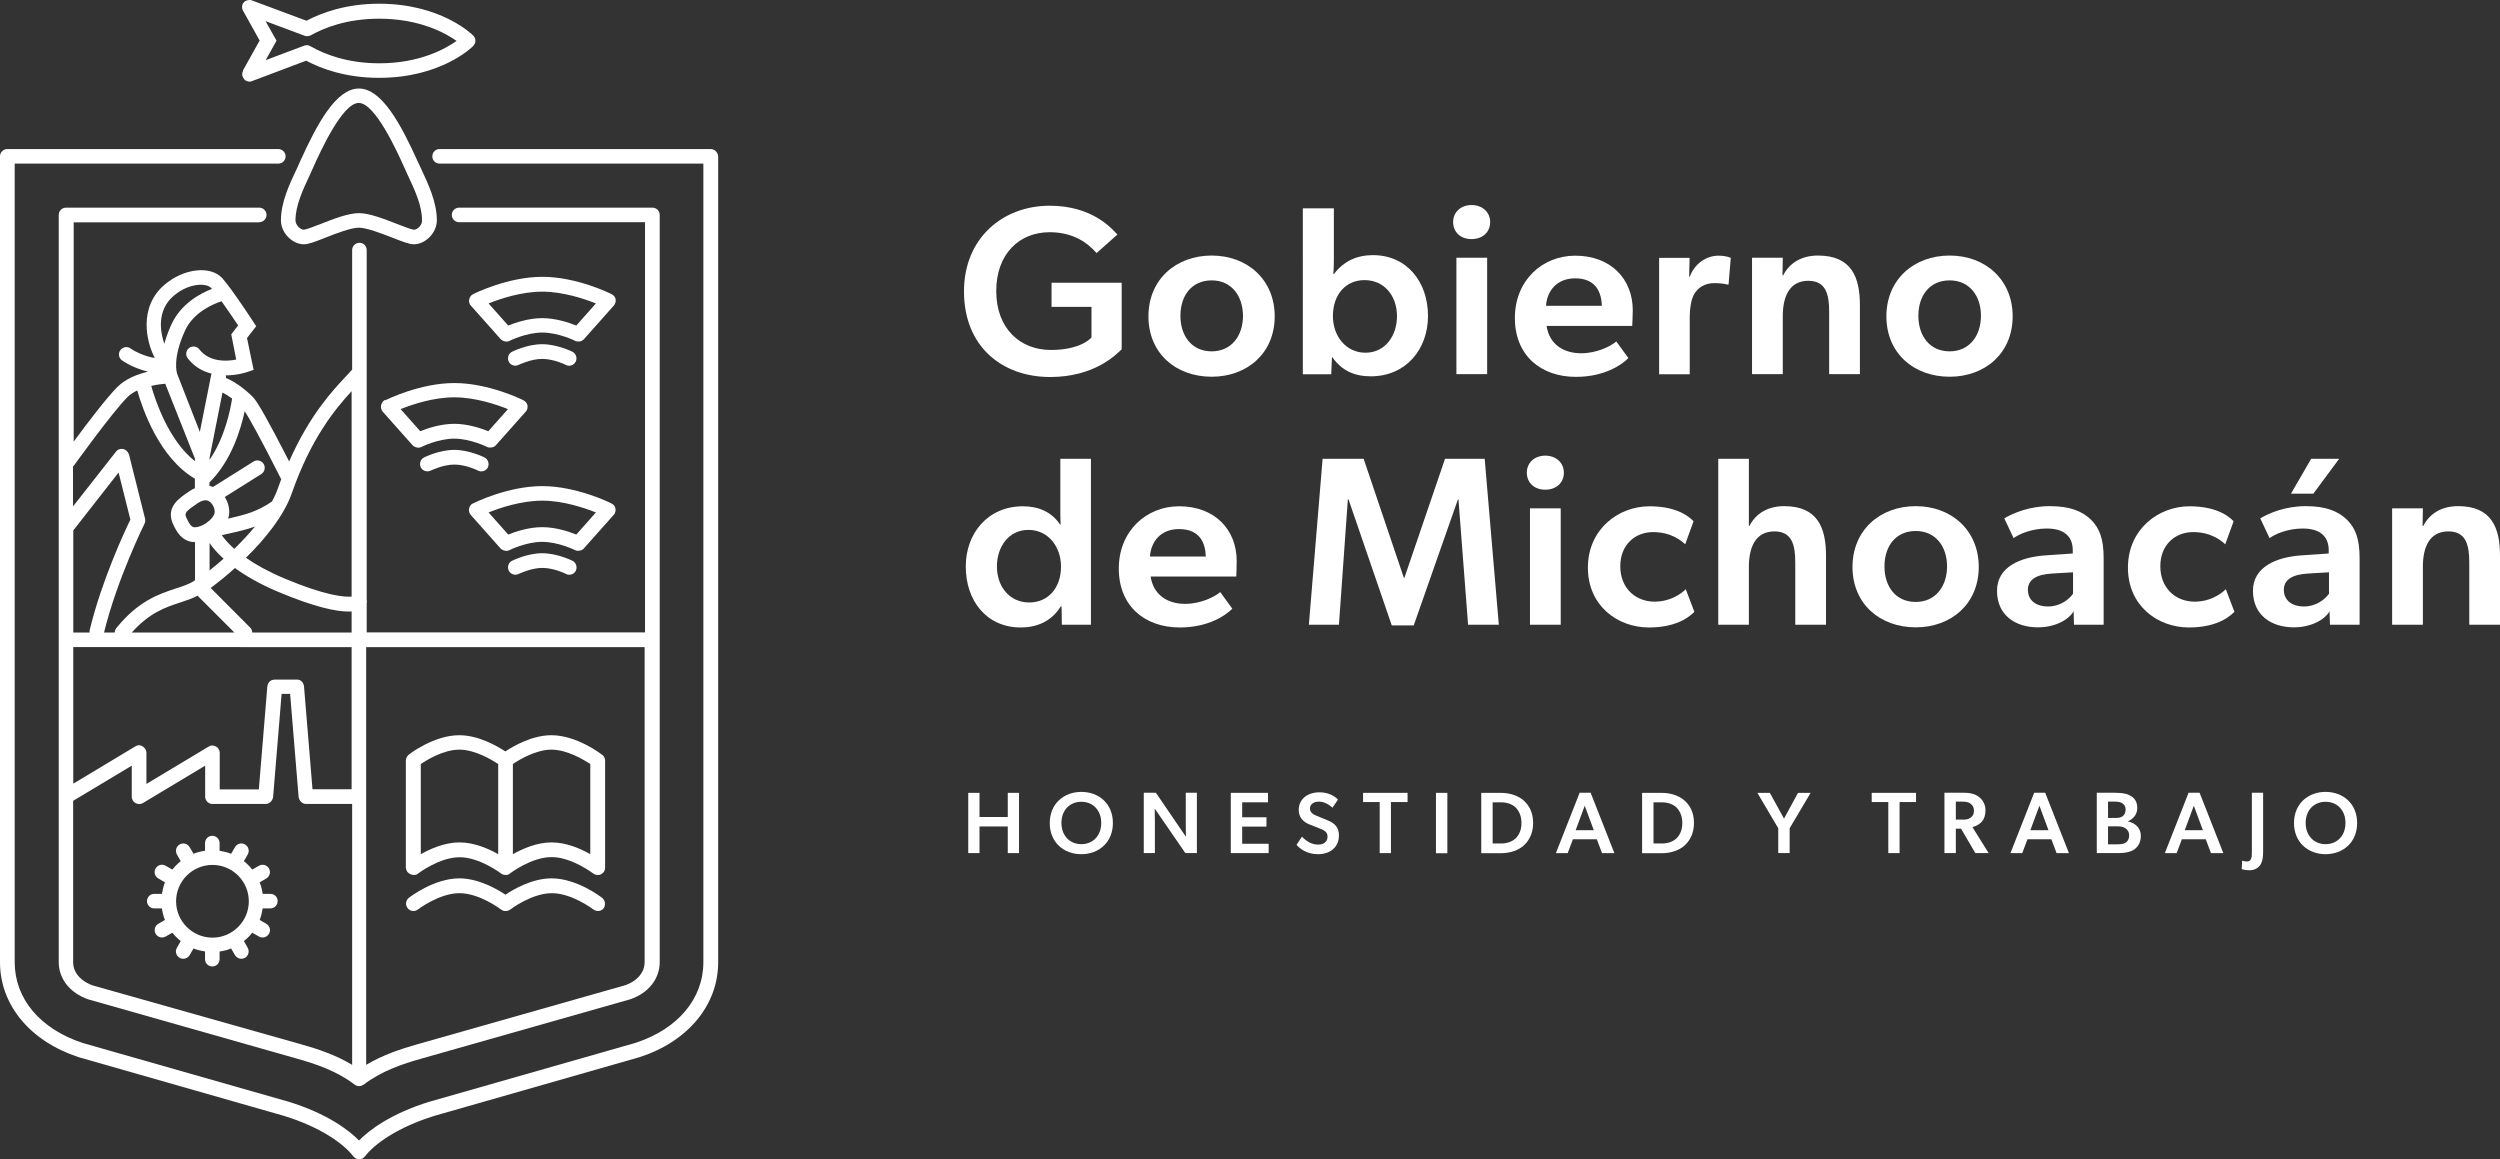 <?xml version="1.0" encoding="UTF-8" standalone="no"?>
<!-- Generator: Adobe Illustrator 24.2.1, SVG Export Plug-In . SVG Version: 6.00 Build 0)  -->

<svg
   version="1.1"
   id="Capa_1"
   x="0px"
   y="0px"
   viewBox="0 0 182.16 84.47"
   xml:space="preserve"
   width="182.16"
   height="84.47"
   xmlns="http://www.w3.org/2000/svg"
   xmlns:svg="http://www.w3.org/2000/svg"><rect x="0" y="0" width="182.16" height="84.47" fill="#333333" stroke="none"/><defs
   id="defs43" />
<style
   type="text/css"
   id="style1">
	.st0{fill:#FFFFFF;}
	.st1{fill:#FFFFFF;}
</style>
<g
   id="g43"
   transform="translate(-304.46,-263.72)">
	<path
   class="st0"
   d="m 381.07,284.32 h 5.12 v 4.85 c -0.42,0.4 -1.98,2.02 -5.22,2.02 -3.44,0 -6.27,-2.17 -6.27,-6.24 0,-3.89 2.84,-6.24 6.24,-6.24 3.12,0 4.52,1.66 4.94,2.1 l -1.52,1.35 c -0.61,-0.7 -1.65,-1.52 -3.42,-1.52 -2.21,0 -3.89,1.58 -3.89,4.29 0,2.72 1.73,4.29 3.98,4.29 2.23,0 2.96,-0.91 2.96,-0.91 v -2.23 h -2.91 v -1.76 z"
   id="path1" />
	<path
   class="st0"
   d="m 388.14,286.77 c 0,-2.68 2,-4.43 4.61,-4.43 2.59,0 4.59,1.75 4.59,4.43 0,2.68 -2,4.4 -4.59,4.4 -2.62,0 -4.61,-1.71 -4.61,-4.4 m 4.61,-2.62 c -1.47,0 -2.28,1.12 -2.28,2.58 0,1.45 0.81,2.59 2.28,2.59 1.44,0 2.28,-1.14 2.28,-2.59 -0.01,-1.46 -0.85,-2.58 -2.28,-2.58"
   id="path2" />
	<path
   class="st0"
   d="m 401.65,278.89 v 3.79 c 0,0.63 -0.04,1 -0.04,1 h 0.05 c 0.74,-0.96 1.7,-1.37 2.84,-1.37 2.47,0 4.01,1.95 4.01,4.43 0,2.42 -1.6,4.4 -4.17,4.4 -1.19,0 -2.12,-0.42 -2.79,-1.38 h -0.04 l -0.05,1.23 h -2.07 V 278.9 h 2.26 z m -0.07,7.87 c 0,1.42 0.93,2.66 2.37,2.66 1.45,0 2.3,-1.25 2.3,-2.66 0,-1.47 -0.91,-2.63 -2.37,-2.63 -1.35,0 -2.3,1.03 -2.3,2.63"
   id="path3" />
	<path
   class="st0"
   d="m 410.34,279.9 c 0,-0.72 0.56,-1.24 1.35,-1.24 0.79,0 1.35,0.53 1.35,1.24 0,0.74 -0.56,1.24 -1.35,1.24 -0.79,0.01 -1.35,-0.5 -1.35,-1.24 m 2.48,11.08 h -2.24 v -8.48 h 2.24 z"
   id="path4" />
	<path
   class="st0"
   d="m 419.67,289.46 c 1.14,0 2.16,-0.51 2.56,-0.86 l 0.88,1.21 c -0.47,0.49 -1.75,1.37 -3.82,1.37 -2.56,0 -4.45,-1.56 -4.45,-4.29 0,-2.72 1.98,-4.54 4.4,-4.54 2.61,0 4.19,1.72 4.19,3.98 0,0.44 -0.04,1.14 -0.04,1.14 h -6.24 c 0.2,1.34 1.24,1.99 2.52,1.99 M 417.11,286 h 4.07 c -0.04,-0.93 -0.39,-2 -1.96,-2 -1.34,0.01 -2.04,0.93 -2.11,2"
   id="path5" />
	<path
   class="st0"
   d="m 427.57,282.5 -0.03,1.37 h 0.05 c 0.33,-0.91 1.17,-1.52 2.09,-1.52 0.58,0 0.89,0.16 0.89,0.16 l -0.16,1.94 h -0.1 c -0.25,-0.07 -0.63,-0.1 -0.93,-0.1 -0.67,0 -1.17,0.28 -1.49,0.82 -0.21,0.42 -0.31,1 -0.31,1.65 v 4.17 h -2.23 v -8.48 h 2.22 z"
   id="path6" />
	<path
   class="st0"
   d="m 436.22,284.18 c -1.38,0 -1.86,1.16 -1.86,2.58 v 4.22 h -2.24 v -8.48 h 2.24 l -0.02,1.28 h 0.05 c 0.46,-0.89 1.31,-1.44 2.54,-1.44 2.44,0 3.05,1.58 3.05,3.61 v 5.03 h -2.24 v -4.54 c 0,-1.26 -0.23,-2.26 -1.52,-2.26"
   id="path7" />
	<path
   class="st0"
   d="m 441.91,286.77 c 0,-2.68 2,-4.43 4.61,-4.43 2.59,0 4.59,1.75 4.59,4.43 0,2.68 -2,4.4 -4.59,4.4 -2.61,0 -4.61,-1.71 -4.61,-4.4 m 4.61,-2.62 c -1.47,0 -2.28,1.12 -2.28,2.58 0,1.45 0.81,2.59 2.28,2.59 1.44,0 2.28,-1.14 2.28,-2.59 0,-1.46 -0.84,-2.58 -2.28,-2.58"
   id="path8" />
	<polygon
   class="st0"
   points="402.67,300.11 402.02,309.24 399.83,309.24 400.83,297.15 403.82,297.15 406.75,305.82 406.79,305.82 409.75,297.15 412.64,297.15 413.67,309.24 411.43,309.24 410.73,300.11 410.69,300.11 407.47,309.29 405.87,309.29 402.72,300.11 "
   id="polygon8" />
	<path
   class="st0"
   d="m 415.71,298.16 c 0,-0.72 0.56,-1.24 1.35,-1.24 0.79,0 1.35,0.53 1.35,1.24 0,0.74 -0.56,1.24 -1.35,1.24 -0.79,0.01 -1.35,-0.5 -1.35,-1.24 m 2.47,11.08 h -2.24 v -8.48 h 2.24 z"
   id="path9" />
	<path
   class="st0"
   d="m 427.29,306.65 0.63,1.65 c -0.18,0.16 -1.05,1.14 -3.31,1.14 -2.31,0 -4.45,-1.6 -4.45,-4.36 0,-2.79 2.21,-4.47 4.49,-4.47 2.14,0 2.98,0.86 3.21,1.09 l -0.61,1.68 c -0.26,-0.25 -1.02,-0.89 -2.33,-0.89 -1.33,0 -2.4,0.93 -2.4,2.49 0,1.56 1.07,2.58 2.52,2.58 1.45,-0.02 2.25,-0.91 2.25,-0.91"
   id="path10" />
	<path
   class="st0"
   d="m 437.51,304.21 v 5.03 h -2.24 v -4.54 c 0,-1.26 -0.23,-2.26 -1.52,-2.26 -1.38,0 -1.86,1.16 -1.86,2.58 v 4.22 h -2.23 v -12.09 h 2.23 v 4.89 h 0.04 c 0.46,-0.89 1.31,-1.44 2.54,-1.44 2.43,0 3.04,1.58 3.04,3.61"
   id="path11" />
	<path
   class="st0"
   d="m 439.44,305.03 c 0,-2.68 2,-4.43 4.61,-4.43 2.59,0 4.59,1.75 4.59,4.43 0,2.68 -2,4.4 -4.59,4.4 -2.61,0 -4.61,-1.71 -4.61,-4.4 m 4.61,-2.62 c -1.47,0 -2.28,1.12 -2.28,2.58 0,1.46 0.81,2.59 2.28,2.59 1.44,0 2.28,-1.14 2.28,-2.59 0,-1.46 -0.84,-2.58 -2.28,-2.58"
   id="path12" />
	<path
   class="st0"
   d="m 452.95,309.43 c -1.65,0 -2.98,-0.89 -2.98,-2.66 0,-1.77 1.73,-2.45 3.49,-2.58 l 2.03,-0.14 v -0.23 c 0,-1.09 -0.72,-1.59 -1.89,-1.59 -1.12,0 -2.05,0.42 -2.42,0.7 l -0.68,-1.44 c 0.65,-0.39 1.84,-0.89 3.31,-0.89 1.51,0 2.37,0.38 3,0.98 0.61,0.6 0.93,1.37 0.93,2.8 v 4.86 h -2.16 l -0.03,-0.98 c -0.35,0.61 -1.33,1.17 -2.6,1.17 m -0.73,-2.73 c 0,0.72 0.54,1.21 1.47,1.21 0.88,0 1.53,-0.51 1.82,-0.93 v -1.56 l -1.53,0.09 c -1.18,0.07 -1.76,0.47 -1.76,1.19"
   id="path13" />
	<path
   class="st0"
   d="m 466.64,306.65 0.63,1.65 c -0.18,0.16 -1.05,1.14 -3.31,1.14 -2.31,0 -4.45,-1.6 -4.45,-4.36 0,-2.79 2.21,-4.47 4.49,-4.47 2.14,0 2.98,0.86 3.21,1.09 l -0.61,1.68 c -0.26,-0.25 -1.02,-0.89 -2.33,-0.89 -1.33,0 -2.4,0.93 -2.4,2.49 0,1.56 1.07,2.58 2.52,2.58 1.45,-0.02 2.25,-0.91 2.25,-0.91"
   id="path14" />
	<path
   class="st0"
   d="m 471.6,309.43 c -1.65,0 -2.98,-0.89 -2.98,-2.66 0,-1.77 1.74,-2.45 3.49,-2.58 l 2.03,-0.14 v -0.23 c 0,-1.09 -0.72,-1.59 -1.89,-1.59 -1.12,0 -2.05,0.42 -2.42,0.7 l -0.68,-1.44 c 0.65,-0.39 1.84,-0.89 3.31,-0.89 1.51,0 2.37,0.38 3,0.98 0.61,0.6 0.93,1.37 0.93,2.8 v 4.86 h -2.16 l -0.03,-0.98 c -0.35,0.61 -1.33,1.17 -2.6,1.17 m -0.73,-2.73 c 0,0.72 0.54,1.21 1.47,1.21 0.88,0 1.52,-0.51 1.82,-0.93 v -1.56 l -1.53,0.09 c -1.18,0.07 -1.76,0.47 -1.76,1.19 m 4.03,-9.55 -1.88,2.54 h -1.63 l 1.47,-2.54 z"
   id="path15" />
	<path
   class="st0"
   d="m 482.86,302.44 c -1.39,0 -1.86,1.16 -1.86,2.58 v 4.22 h -2.24 v -8.48 H 481 l -0.02,1.28 h 0.05 c 0.46,-0.89 1.31,-1.44 2.54,-1.44 2.44,0 3.05,1.58 3.05,3.61 v 5.03 h -2.24 v -4.54 c 0,-1.26 -0.23,-2.26 -1.52,-2.26"
   id="path16" />
	<path
   class="st0"
   d="m 381.75,307.91 c -0.68,1.09 -1.74,1.53 -2.91,1.53 -2.49,0 -4.01,-1.93 -4.01,-4.45 0,-2.4 1.6,-4.38 4.17,-4.38 1.14,0 2.1,0.42 2.7,1.33 h 0.04 c -0.02,-0.39 -0.02,-0.84 -0.02,-1.44 v -3.35 h 2.23 v 12.09 h -2.12 l -0.02,-1.33 z m 0.02,-2.92 c 0,-1.42 -0.93,-2.66 -2.37,-2.66 -1.45,0 -2.3,1.24 -2.3,2.66 0,1.47 0.91,2.63 2.37,2.63 1.35,-0.01 2.3,-1.04 2.3,-2.63"
   id="path17" />
	<path
   class="st0"
   d="m 390.81,307.72 c 1.14,0 2.16,-0.51 2.56,-0.86 l 0.88,1.21 c -0.47,0.49 -1.75,1.37 -3.82,1.37 -2.56,0 -4.45,-1.56 -4.45,-4.29 0,-2.72 1.98,-4.54 4.4,-4.54 2.61,0 4.19,1.72 4.19,3.98 0,0.44 -0.03,1.14 -0.03,1.14 h -6.24 c 0.2,1.34 1.23,1.99 2.51,1.99 m -2.56,-3.45 h 4.07 c -0.03,-0.93 -0.39,-2 -1.96,-2 -1.34,0 -2.04,0.93 -2.11,2"
   id="path18" />
	<path
   class="st0"
   d="m 338.92,300.4 c -0.02,0.01 -0.03,0.02 -0.05,0.03 -0.02,0.01 -0.03,0.02 -0.05,0.03 0,0 -0.01,0.01 -0.01,0.01 -0.01,0.01 -0.01,0.01 -0.02,0.02 -0.02,0.02 -0.03,0.03 -0.04,0.05 -0.01,0.01 -0.02,0.02 -0.03,0.04 -0.01,0.02 -0.02,0.03 -0.03,0.05 -0.01,0.02 -0.01,0.03 -0.02,0.05 -0.01,0.02 -0.01,0.03 -0.02,0.05 0,0.02 -0.01,0.03 -0.01,0.05 0,0.02 -0.01,0.03 -0.01,0.05 0,0.02 0,0.03 0,0.05 0,0.02 0,0.03 0,0.05 0,0.02 0.01,0.04 0.01,0.05 0,0.02 0.01,0.03 0.01,0.05 0.01,0.02 0.01,0.04 0.02,0.06 0,0.01 0.01,0.02 0.01,0.03 0,0 0,0.01 0.01,0.01 0.02,0.04 0.04,0.07 0.07,0.11 l 0.01,0.01 v 0 l 2.17,2.44 c 0,0 0,0 0,0 0.01,0.01 0.02,0.02 0.03,0.02 0.02,0.02 0.05,0.05 0.08,0.06 0.01,0.01 0.02,0.01 0.04,0.02 0.03,0.01 0.06,0.03 0.09,0.04 0.01,0 0.02,0.01 0.04,0.01 0.04,0.01 0.09,0.02 0.13,0.02 0,0 0,0 0,0 v 0 c 0,0 0,0 0,0 0.04,0 0.07,-0.01 0.11,-0.01 0.01,0 0.02,-0.01 0.03,-0.01 0.03,-0.01 0.05,-0.02 0.08,-0.03 0.01,0 0.01,0 0.02,-0.01 0.01,-0.01 1.21,-0.6 2.38,-0.6 1.16,0 2.37,0.59 2.38,0.6 0.01,0 0.02,0.01 0.02,0.01 0.02,0.01 0.04,0.01 0.06,0.02 0.01,0 0.03,0.01 0.04,0.01 0.02,0 0.04,0.01 0.06,0.01 0.01,0 0.02,0 0.04,0 0.01,0 0.01,0 0.02,0 0.01,0 0.02,0 0.04,0 0.02,0 0.03,0 0.05,-0.01 0.02,0 0.04,-0.01 0.06,-0.01 0.02,0 0.03,-0.01 0.05,-0.01 0.02,-0.01 0.03,-0.01 0.05,-0.02 0.02,-0.01 0.03,-0.02 0.05,-0.03 0.02,-0.01 0.03,-0.02 0.04,-0.03 0.02,-0.01 0.03,-0.03 0.05,-0.04 0.01,-0.01 0.02,-0.01 0.02,-0.02 l 2.18,-2.45 c 0,0 0.01,-0.01 0.01,-0.01 0.01,-0.01 0.02,-0.03 0.03,-0.04 0.01,-0.02 0.02,-0.03 0.03,-0.05 0,0 0.01,-0.01 0.01,-0.01 0,-0.01 0.01,-0.02 0.01,-0.03 0.01,-0.02 0.02,-0.04 0.02,-0.06 0.01,-0.02 0.01,-0.03 0.01,-0.05 0,-0.02 0.01,-0.04 0.01,-0.05 0,-0.02 0,-0.03 0,-0.05 0,-0.02 0,-0.04 0,-0.06 0,-0.02 -0.01,-0.03 -0.01,-0.05 0,-0.02 -0.01,-0.04 -0.01,-0.05 0,-0.02 -0.01,-0.03 -0.02,-0.05 -0.01,-0.02 -0.01,-0.03 -0.02,-0.05 -0.01,-0.01 -0.02,-0.03 -0.03,-0.04 -0.01,-0.01 -0.02,-0.03 -0.03,-0.04 -0.01,-0.02 -0.03,-0.03 -0.04,-0.04 -0.01,-0.01 -0.01,-0.02 -0.02,-0.02 0,0 -0.01,-0.01 -0.01,-0.01 -0.01,-0.01 -0.03,-0.02 -0.05,-0.03 -0.02,-0.01 -0.03,-0.02 -0.05,-0.03 0,0 -0.01,-0.01 -0.01,-0.01 -0.1,-0.05 -2.54,-1.26 -5.04,-1.26 -2.5,0 -4.93,1.2 -5.04,1.26 -0.01,-0.01 -0.01,-0.01 -0.01,0 m 8.96,0.66 -1.43,1.61 c -0.52,-0.21 -1.49,-0.54 -2.48,-0.54 -0.99,0 -1.96,0.33 -2.48,0.54 l -1.43,-1.61 c 0.84,-0.34 2.39,-0.86 3.91,-0.86 1.51,0 3.06,0.52 3.91,0.86"
   id="path19" />
	<path
   class="st0"
   d="m 346.17,304.58 c -0.04,-0.02 -1.11,-0.55 -2.2,-0.55 -1.09,0 -2.16,0.53 -2.2,0.55 -0.26,0.13 -0.37,0.45 -0.24,0.72 0.13,0.26 0.45,0.37 0.72,0.24 0.01,0 0.89,-0.44 1.73,-0.44 0.84,0 1.72,0.43 1.72,0.44 0.08,0.04 0.16,0.06 0.24,0.06 0.2,0 0.39,-0.11 0.48,-0.3 0.12,-0.27 0.01,-0.59 -0.25,-0.72"
   id="path20" />
	<path
   class="st0"
   d="m 338.64,285.69 c 0,0.02 0.01,0.04 0.01,0.05 0,0.02 0.01,0.03 0.01,0.05 0.01,0.02 0.01,0.04 0.02,0.06 0,0.01 0.01,0.02 0.01,0.03 0,0.01 0.01,0.01 0.01,0.01 0.01,0.02 0.02,0.03 0.03,0.05 0.01,0.01 0.02,0.03 0.03,0.04 0,0 0.01,0.01 0.01,0.01 l 2.18,2.45 c 0,0 0,0 0,0 0.01,0.01 0.02,0.01 0.03,0.02 0.02,0.02 0.05,0.05 0.08,0.06 0.01,0.01 0.02,0.01 0.04,0.02 0.03,0.02 0.06,0.03 0.09,0.04 0.01,0 0.02,0.01 0.04,0.01 0.04,0.01 0.09,0.02 0.13,0.02 v 0 c 0,0 0,0 0,0 0.04,0 0.07,-0.01 0.11,-0.01 0.01,0 0.02,-0.01 0.03,-0.01 0.03,-0.01 0.05,-0.02 0.08,-0.03 0.01,0 0.01,0 0.02,-0.01 0.01,-0.01 1.21,-0.6 2.38,-0.6 1.16,0 2.37,0.59 2.38,0.6 0.01,0 0.02,0.01 0.02,0.01 0.02,0.01 0.04,0.01 0.06,0.02 0.01,0 0.03,0.01 0.04,0.01 0.02,0.01 0.04,0.01 0.06,0.01 0.01,0 0.02,0 0.04,0 0.01,0 0.01,0 0.02,0 0.01,0 0.02,0 0.04,0 0.02,0 0.03,0 0.05,0 0.02,0 0.04,-0.01 0.06,-0.01 0.02,0 0.03,-0.01 0.05,-0.02 0.02,-0.01 0.03,-0.01 0.05,-0.02 0.02,-0.01 0.03,-0.02 0.05,-0.03 0.02,-0.01 0.03,-0.02 0.04,-0.03 0.02,-0.01 0.03,-0.03 0.05,-0.04 0.01,-0.01 0.02,-0.01 0.02,-0.02 l 2.17,-2.44 c 0,0 0,0 0,0 l 0.01,-0.01 c 0.03,-0.03 0.05,-0.07 0.07,-0.11 0,0 0,-0.01 0.01,-0.01 0,-0.01 0.01,-0.02 0.01,-0.03 0.01,-0.02 0.02,-0.04 0.02,-0.06 0.01,-0.02 0.01,-0.03 0.01,-0.05 0,-0.02 0.01,-0.04 0.01,-0.06 0,-0.02 0,-0.03 0,-0.05 0,-0.02 0,-0.04 0,-0.05 0,-0.02 -0.01,-0.03 -0.01,-0.05 0,-0.02 -0.01,-0.04 -0.01,-0.05 0,-0.02 -0.01,-0.03 -0.02,-0.04 -0.01,-0.02 -0.01,-0.03 -0.02,-0.05 -0.01,-0.02 -0.02,-0.03 -0.03,-0.04 -0.01,-0.01 -0.02,-0.03 -0.03,-0.04 -0.01,-0.02 -0.03,-0.03 -0.04,-0.04 -0.01,-0.01 -0.01,-0.02 -0.02,-0.02 0,0 -0.01,-0.01 -0.01,-0.01 -0.01,-0.01 -0.03,-0.02 -0.05,-0.03 -0.02,-0.01 -0.03,-0.02 -0.05,-0.03 0,0 -0.01,0 -0.01,-0.01 -0.1,-0.05 -2.54,-1.26 -5.04,-1.26 -2.5,0 -4.93,1.2 -5.04,1.26 0,0 -0.01,0 -0.01,0.01 -0.02,0.01 -0.03,0.02 -0.05,0.03 -0.02,0.01 -0.03,0.02 -0.05,0.03 0,0 -0.01,0.01 -0.01,0.01 -0.01,0.01 -0.01,0.01 -0.02,0.02 -0.02,0.02 -0.03,0.03 -0.04,0.05 -0.01,0.01 -0.02,0.02 -0.03,0.04 -0.01,0.02 -0.02,0.03 -0.03,0.05 -0.01,0.02 -0.01,0.03 -0.02,0.05 -0.01,0.02 -0.01,0.03 -0.02,0.05 0,0.02 -0.01,0.03 -0.01,0.05 0,0.02 -0.01,0.03 -0.01,0.05 0,0.02 0,0.03 0,0.05 -0.01,0.01 -0.01,0.03 0,0.05 m 9.24,0.14 -1.43,1.61 c -0.52,-0.21 -1.49,-0.54 -2.48,-0.54 -0.99,0 -1.96,0.33 -2.48,0.54 l -1.43,-1.61 c 0.84,-0.34 2.39,-0.86 3.91,-0.86 1.51,0 3.06,0.52 3.91,0.86"
   id="path21" />
	<path
   class="st0"
   d="m 342.24,290.31 c 0.01,0 0.89,-0.44 1.73,-0.44 0.84,0 1.72,0.43 1.72,0.44 0.08,0.04 0.16,0.06 0.24,0.06 0.2,0 0.38,-0.11 0.48,-0.3 0.13,-0.26 0.02,-0.58 -0.24,-0.72 -0.04,-0.02 -1.11,-0.55 -2.2,-0.55 -1.1,0 -2.16,0.53 -2.2,0.55 -0.26,0.13 -0.37,0.45 -0.24,0.72 0.12,0.26 0.45,0.37 0.71,0.24"
   id="path22" />
	<path
   class="st0"
   d="m 332.51,292.86 c -0.02,0.01 -0.03,0.02 -0.05,0.03 -0.02,0.01 -0.03,0.02 -0.05,0.04 0,0 -0.01,0 -0.01,0.01 -0.01,0.01 -0.01,0.01 -0.02,0.02 -0.02,0.02 -0.03,0.03 -0.04,0.05 -0.01,0.01 -0.02,0.02 -0.03,0.04 -0.01,0.02 -0.02,0.03 -0.03,0.05 -0.01,0.01 -0.01,0.03 -0.02,0.05 -0.01,0.02 -0.01,0.03 -0.02,0.05 0,0.02 -0.01,0.03 -0.01,0.05 0,0.02 -0.01,0.03 -0.01,0.05 0,0.02 0,0.03 0,0.05 0,0.02 0,0.03 0,0.05 0,0.02 0.01,0.04 0.01,0.06 0,0.02 0.01,0.03 0.01,0.05 0.01,0.02 0.01,0.04 0.02,0.06 0,0.01 0.01,0.02 0.01,0.03 0,0 0,0.01 0.01,0.01 0.02,0.04 0.04,0.07 0.07,0.11 l 0.01,0.01 v 0 l 2.17,2.44 c 0,0 0,0 0,0 0.01,0.01 0.02,0.01 0.03,0.02 0.02,0.02 0.05,0.05 0.08,0.06 0.01,0.01 0.02,0.01 0.04,0.02 0.03,0.02 0.06,0.03 0.09,0.04 0.01,0 0.02,0.01 0.04,0.01 0.04,0.01 0.09,0.02 0.13,0.02 v 0 c 0,0 0,0 0,0 0.04,0 0.07,0 0.11,-0.01 0.01,0 0.02,-0.01 0.03,-0.01 0.03,-0.01 0.05,-0.02 0.08,-0.03 0.01,0 0.01,0 0.02,-0.01 0.01,-0.01 1.21,-0.6 2.38,-0.6 1.16,0 2.37,0.59 2.38,0.6 0.01,0 0.02,0.01 0.02,0.01 0.02,0.01 0.04,0.01 0.06,0.02 0.01,0 0.02,0.01 0.04,0.01 0.02,0.01 0.04,0.01 0.07,0.01 0.01,0 0.02,0 0.03,0 0.01,0 0.01,0 0.02,0 0.01,0 0.03,0 0.04,-0.01 0.02,0 0.03,0 0.05,0 0.02,0 0.04,-0.01 0.06,-0.01 0.02,0 0.03,-0.01 0.05,-0.01 0.02,-0.01 0.03,-0.01 0.05,-0.02 0.02,-0.01 0.03,-0.02 0.05,-0.03 0.01,-0.01 0.03,-0.02 0.04,-0.03 0.02,-0.01 0.03,-0.03 0.05,-0.04 0.01,-0.01 0.02,-0.01 0.02,-0.02 l 2.18,-2.45 c 0,0 0.01,-0.01 0.01,-0.01 0.01,-0.01 0.02,-0.03 0.03,-0.04 0.01,-0.02 0.02,-0.03 0.03,-0.05 0,0 0.01,-0.01 0.01,-0.01 0,-0.01 0.01,-0.02 0.01,-0.03 0.01,-0.02 0.02,-0.04 0.02,-0.06 0,-0.02 0.01,-0.03 0.01,-0.05 0,-0.02 0.01,-0.04 0.01,-0.06 0,-0.02 0,-0.03 0,-0.05 0,-0.02 0,-0.04 0,-0.05 0,-0.02 -0.01,-0.03 -0.01,-0.05 0,-0.02 -0.01,-0.04 -0.01,-0.05 0,-0.01 -0.01,-0.03 -0.02,-0.04 -0.01,-0.02 -0.01,-0.03 -0.02,-0.05 -0.01,-0.02 -0.02,-0.03 -0.03,-0.04 -0.01,-0.01 -0.02,-0.03 -0.03,-0.04 -0.01,-0.01 -0.03,-0.03 -0.04,-0.04 -0.01,-0.01 -0.01,-0.02 -0.02,-0.02 0,0 -0.01,-0.01 -0.01,-0.01 -0.01,-0.01 -0.03,-0.02 -0.05,-0.03 -0.01,-0.01 -0.03,-0.02 -0.04,-0.03 0,0 -0.01,-0.01 -0.01,-0.01 -0.1,-0.05 -2.54,-1.26 -5.04,-1.26 -2.5,0 -4.93,1.2 -5.04,1.26 -0.01,-0.03 -0.02,-0.03 -0.02,-0.03 m 8.96,0.67 -1.43,1.61 c -0.52,-0.21 -1.49,-0.54 -2.48,-0.54 -0.99,0 -1.96,0.33 -2.48,0.54 l -1.43,-1.61 c 0.84,-0.34 2.39,-0.86 3.91,-0.86 1.52,0 3.07,0.52 3.91,0.86"
   id="path23" />
	<path
   class="st0"
   d="m 339.76,297.05 c -0.04,-0.02 -1.11,-0.55 -2.2,-0.55 -1.1,0 -2.16,0.53 -2.2,0.55 -0.26,0.13 -0.37,0.45 -0.24,0.72 0.13,0.26 0.45,0.37 0.72,0.24 0.01,0 0.89,-0.44 1.73,-0.44 0.84,0 1.72,0.43 1.72,0.44 0.08,0.04 0.16,0.06 0.24,0.06 0.2,0 0.39,-0.11 0.48,-0.3 0.12,-0.27 0.01,-0.59 -0.25,-0.72"
   id="path24" />
	<path
   class="st0"
   d="m 348.33,329.14 c -0.07,-0.06 -1.84,-1.42 -3.68,-1.42 -1.4,0 -2.75,0.78 -3.36,1.19 -0.6,-0.4 -1.96,-1.19 -3.36,-1.19 -1.84,0 -3.61,1.36 -3.68,1.42 -0.23,0.18 -0.27,0.52 -0.09,0.75 0.11,0.14 0.26,0.21 0.42,0.21 0.11,0 0.23,-0.04 0.33,-0.11 0.01,-0.01 1.55,-1.19 3.03,-1.19 1.47,0 3.01,1.18 3.03,1.19 0.01,0.01 0.03,0.02 0.04,0.03 0.01,0.01 0.02,0.01 0.03,0.02 0.02,0.01 0.04,0.02 0.06,0.02 0.01,0.01 0.03,0.01 0.04,0.02 0.02,0 0.04,0.01 0.06,0.01 0.02,0 0.03,0 0.05,0.01 0.02,0 0.03,0 0.05,0 0.02,0 0.03,0 0.05,0 0.02,0 0.03,0 0.05,-0.01 0.02,0 0.04,-0.01 0.06,-0.01 0.01,0 0.03,-0.01 0.04,-0.02 0.02,-0.01 0.04,-0.01 0.06,-0.02 0.01,-0.01 0.02,-0.02 0.04,-0.02 0.01,-0.01 0.03,-0.02 0.04,-0.03 0.01,-0.01 1.56,-1.19 3.03,-1.19 1.47,0 3.01,1.18 3.03,1.19 0.1,0.07 0.21,0.11 0.33,0.11 0.16,0 0.32,-0.07 0.42,-0.21 0.15,-0.24 0.11,-0.57 -0.12,-0.75"
   id="path25" />
	<path
   class="st0"
   d="m 334.05,327.03 c 0,0.01 0,0.03 0.01,0.04 0,0.02 0.01,0.04 0.02,0.05 0.01,0.02 0.01,0.03 0.02,0.05 0.01,0.01 0.01,0.03 0.02,0.04 0.01,0.02 0.02,0.04 0.03,0.05 0,0 0,0.01 0.01,0.01 0,0.01 0.01,0.01 0.02,0.01 0.02,0.02 0.04,0.04 0.06,0.06 0.01,0.01 0.02,0.01 0.03,0.02 0.02,0.02 0.05,0.03 0.08,0.05 0.01,0 0.01,0.01 0.02,0.01 0.07,0.03 0.14,0.05 0.23,0.05 0.02,0 0.03,0 0.05,0 0.01,0 0.03,0 0.04,0 0.02,0 0.04,-0.01 0.06,-0.01 0.01,0 0.02,-0.01 0.03,-0.01 0.02,-0.01 0.04,-0.01 0.05,-0.02 0.01,-0.01 0.02,-0.01 0.03,-0.02 0.02,-0.01 0.03,-0.02 0.05,-0.03 0,0 0.01,0 0.01,-0.01 0.01,-0.01 1.56,-1.19 3.03,-1.19 1.47,0 3.01,1.18 3.03,1.19 0,0 0.01,0.01 0.01,0.01 0.02,0.01 0.04,0.03 0.06,0.04 0.01,0 0.02,0.01 0.03,0.01 0,0 0.01,0 0.01,0 0.02,0.01 0.04,0.02 0.06,0.02 0.01,0 0.02,0.01 0.03,0.01 0,0 0,0 0,0 0,0 0,0 0.01,0 0.02,0 0.04,0.01 0.06,0.01 0.01,0 0.02,0 0.04,0 0.01,0 0.02,0 0.02,0 0.01,0 0.02,0 0.02,0 0.01,0 0.02,0 0.03,0 0.01,0 0.01,0 0.02,0 0.01,0 0.02,0 0.02,0 0.01,0 0.03,-0.01 0.04,-0.01 0.02,0 0.03,-0.01 0.05,-0.02 0.01,-0.01 0.03,-0.01 0.04,-0.02 0.01,0 0.02,-0.01 0.03,-0.01 0,0 0.01,-0.01 0.01,-0.01 0,0 0,0 0,0 0.01,-0.01 0.03,-0.02 0.04,-0.03 0,0 0.01,0 0.01,-0.01 0.02,-0.01 1.55,-1.19 3.03,-1.19 1.47,0 3.01,1.18 3.03,1.19 0,0 0.01,0.01 0.01,0.01 0.02,0.01 0.04,0.03 0.06,0.04 0.01,0 0.02,0.01 0.03,0.01 0.02,0.01 0.05,0.02 0.07,0.03 0.01,0 0.02,0.01 0.03,0.01 0.02,0.01 0.05,0.01 0.07,0.01 0.01,0 0.02,0 0.04,0 0.01,0 0.02,0 0.02,0 0.01,0 0.03,0 0.04,0 0.01,0 0.03,0 0.04,0 0.02,0 0.04,-0.01 0.07,-0.01 0.01,0 0.02,-0.01 0.03,-0.01 0.02,-0.01 0.04,-0.02 0.06,-0.03 0.01,-0.01 0.02,-0.01 0.03,-0.02 0.02,-0.01 0.04,-0.02 0.06,-0.04 0.01,-0.01 0.02,-0.01 0.03,-0.02 0.02,-0.02 0.03,-0.03 0.05,-0.05 0,-0.01 0.01,-0.01 0.01,-0.01 0,0 0,-0.01 0.01,-0.01 0.01,-0.02 0.03,-0.04 0.04,-0.06 0.01,-0.01 0.01,-0.02 0.02,-0.03 0.01,-0.02 0.02,-0.04 0.02,-0.06 0,-0.01 0.01,-0.03 0.01,-0.04 0,-0.02 0.01,-0.04 0.01,-0.05 0,-0.02 0,-0.04 0.01,-0.05 0,-0.01 0,-0.01 0,-0.02 v -7.83 c 0,-0.01 0,-0.02 0,-0.03 0,-0.02 0,-0.04 -0.01,-0.06 0,-0.01 -0.01,-0.03 -0.01,-0.05 0,-0.02 -0.01,-0.04 -0.02,-0.05 -0.01,-0.01 -0.01,-0.03 -0.02,-0.04 -0.01,-0.02 -0.02,-0.04 -0.03,-0.05 -0.01,-0.01 -0.02,-0.02 -0.03,-0.04 -0.01,-0.02 -0.02,-0.03 -0.04,-0.05 -0.01,-0.01 -0.02,-0.02 -0.04,-0.03 -0.01,-0.01 -0.02,-0.02 -0.03,-0.02 -0.07,-0.06 -1.84,-1.42 -3.68,-1.42 -1.4,0 -2.75,0.78 -3.36,1.18 -0.61,-0.4 -1.96,-1.18 -3.36,-1.18 -1.84,0 -3.61,1.36 -3.68,1.42 -0.01,0.01 -0.02,0.02 -0.03,0.03 -0.01,0.01 -0.02,0.02 -0.03,0.03 -0.02,0.02 -0.03,0.03 -0.04,0.05 -0.01,0.01 -0.01,0.02 -0.02,0.03 -0.01,0.02 -0.02,0.04 -0.03,0.06 -0.01,0.01 -0.01,0.02 -0.02,0.03 -0.01,0.02 -0.01,0.04 -0.02,0.06 0,0.01 -0.01,0.02 -0.01,0.04 0,0.02 -0.01,0.05 -0.01,0.07 0,0.01 0,0.02 0,0.02 v 7.83 c 0,0 0,0.01 0,0.01 0.02,0.01 0.02,0.04 0.02,0.06 m 13.42,-7.64 v 6.57 c -0.7,-0.4 -1.75,-0.86 -2.82,-0.86 -1.07,0 -2.12,0.46 -2.82,0.86 v -6.57 c 0.47,-0.32 1.67,-1.05 2.82,-1.05 1.15,0.01 2.35,0.74 2.82,1.05 m -6.71,0 v 6.57 c -0.7,-0.4 -1.75,-0.86 -2.82,-0.86 -1.07,0 -2.12,0.46 -2.82,0.86 v -6.57 c 0.47,-0.32 1.67,-1.05 2.82,-1.05 1.15,0.01 2.35,0.74 2.82,1.05"
   id="path26" />
	<path
   class="st0"
   d="m 334.88,275.45 c -1.24,-2.74 -2.62,-5.28 -4.27,-5.28 -1.65,0 -3.03,2.54 -4.27,5.28 l -0.21,0.47 c -0.59,1.24 -1.2,2.53 -1.2,3.86 0,0.9 0.82,1.74 1.68,1.74 0.32,0 0.77,-0.17 1.58,-0.49 0.78,-0.31 1.85,-0.72 2.42,-0.72 0.57,0 1.64,0.42 2.42,0.72 0.82,0.32 1.26,0.49 1.58,0.49 0.86,0 1.68,-0.85 1.68,-1.74 0,-1.33 -0.61,-2.62 -1.19,-3.86 z m -0.26,5.01 c -0.16,-0.01 -0.76,-0.24 -1.2,-0.41 -0.95,-0.37 -2.04,-0.8 -2.81,-0.8 -0.77,0 -1.85,0.42 -2.81,0.8 -0.44,0.17 -1.04,0.4 -1.2,0.41 -0.25,0 -0.61,-0.34 -0.61,-0.68 0,-1.09 0.53,-2.21 1.09,-3.41 l 0.22,-0.49 c 0.52,-1.15 2.11,-4.66 3.3,-4.66 1.19,0 2.78,3.51 3.3,4.66 l 0.22,0.49 c 0.56,1.19 1.09,2.31 1.09,3.41 0.02,0.34 -0.34,0.68 -0.59,0.68"
   id="path27" />
	<path
   class="st0"
   d="m 323.35,279.91 c 0.29,0 0.53,-0.24 0.53,-0.53 0,-0.29 -0.24,-0.53 -0.53,-0.53 h -14.08 c -0.3,0 -0.53,0.24 -0.53,0.53 v 54.45 c 0,1.21 0.82,2.25 2.16,2.71 l 15.21,4.32 c 1.35,0.38 2.9,0.9 4.19,1.89 0.03,0.02 0.06,0.04 0.09,0.05 0.01,0 0.02,0.01 0.02,0.01 0.03,0.01 0.05,0.02 0.08,0.03 0.01,0 0.02,0.01 0.03,0.01 0.03,0.01 0.07,0.01 0.11,0.01 v 0 c 0.04,0 0.07,-0.01 0.11,-0.01 0.01,0 0.02,-0.01 0.03,-0.01 0.03,-0.01 0.06,-0.02 0.08,-0.03 0.01,0 0.02,-0.01 0.02,-0.01 0.03,-0.01 0.06,-0.03 0.09,-0.05 1.29,-0.99 2.84,-1.51 4.19,-1.89 l 15.24,-4.33 c 1.32,-0.45 2.14,-1.49 2.14,-2.7 v -54.45 c 0,-0.29 -0.24,-0.53 -0.53,-0.53 h -14.09 c -0.29,0 -0.53,0.24 -0.53,0.53 0,0.29 0.24,0.53 0.53,0.53 h 13.55 v 29.89 h -20.28 v -2.12 c 0.02,-0.09 0.02,-0.18 0,-0.27 v -25.47 c 0,-0.3 -0.24,-0.53 -0.53,-0.53 -0.29,0 -0.53,0.24 -0.53,0.53 v 8.71 c -0.13,0.14 -0.27,0.29 -0.43,0.47 -0.98,1.04 -2.67,2.84 -4.16,6.22 -1.51,-2.94 -2.31,-4.37 -2.66,-4.71 -0.19,-0.19 -0.37,-0.35 -0.54,-0.49 -0.01,0 -0.01,-0.01 -0.02,-0.01 -0.6,-0.5 -1.09,-0.75 -1.39,-0.87 v -0.02 c 0.01,-0.06 0.01,-0.11 0,-0.17 0.85,0 1.53,-0.23 1.58,-0.25 l 0.44,-0.15 -0.48,-2.32 0.67,-0.86 -0.21,-0.32 c -0.05,-0.08 -0.95,-1.45 -1.66,-2.42 0,0 0,-0.01 -0.01,-0.01 -0.24,-0.32 -0.45,-0.59 -0.6,-0.76 -0.86,-0.92 -2.78,-0.71 -4.18,0.47 -1.95,1.64 -1.34,4.21 -0.73,5.35 -0.15,-0.02 -0.33,-0.05 -0.54,-0.12 -0.78,-0.24 -1.21,-0.56 -1.21,-0.56 -0.23,-0.18 -0.57,-0.13 -0.75,0.1 -0.18,0.23 -0.14,0.57 0.1,0.75 0.06,0.04 0.58,0.43 1.54,0.73 0.13,0.04 0.25,0.07 0.37,0.1 -0.76,0.18 -1.63,0.51 -2.24,1.12 -0.78,0.78 -2.25,2.71 -3.18,3.98 v -15.98 h 13.52 z m -10.25,18.24 0.86,3.43 c -0.41,0.84 -2.09,4.43 -2.96,8.03 -0.02,0.07 -0.02,0.13 -0.01,0.2 h -1.19 v -7.44 z m 3.4,-6.47 2.16,5.45 v 0.19 c -1.89,-1.49 -2.86,-4.34 -3.18,-5.48 0.4,-0.1 0.77,-0.14 1.02,-0.16 m 5.03,12.03 c -0.43,-0.38 -0.72,-0.73 -0.91,-0.99 0.23,-0.06 0.44,-0.11 0.65,-0.15 0.65,-0.15 1.21,-0.28 1.76,-0.48 -0.43,0.53 -0.94,1.08 -1.5,1.62 m -1.8,-0.42 c 0.22,0.32 0.55,0.71 1.02,1.14 -0.33,0.29 -0.67,0.57 -1.02,0.85 z m -0.86,-2.91 c 0.34,-0.22 0.62,-0.27 0.83,-0.13 0.29,0.18 0.43,0.6 0.4,0.81 -0.04,0.27 -0.28,0.54 -0.57,0.74 -0.03,0.02 -0.06,0.04 -0.08,0.06 -0.27,0.17 -0.57,0.28 -0.78,0.28 h -0.01 c -0.25,0 -0.39,-0.21 -0.6,-0.66 l -0.05,-0.11 c -0.1,-0.27 -0.02,-0.4 0.86,-0.99 m 0,6.74 c 0.02,0.02 0.03,0.05 0.05,0.07 l 2.62,2.62 h -7.48 c 1.29,-1.45 2.48,-1.85 3.53,-2.19 0.45,-0.15 0.88,-0.29 1.28,-0.5 m 11.21,3.75 v 10.36 h -2.85 l -0.62,-7.51 c 0,-0.01 0,-0.02 -0.01,-0.04 0,-0.01 -0.01,-0.03 -0.01,-0.05 -0.01,-0.02 -0.01,-0.04 -0.02,-0.06 0,-0.01 -0.01,-0.02 -0.01,-0.03 -0.01,-0.02 -0.02,-0.05 -0.04,-0.07 0,-0.01 -0.01,-0.01 -0.01,-0.02 -0.02,-0.02 -0.03,-0.04 -0.05,-0.06 0,0 -0.01,-0.01 -0.01,-0.01 -0.02,-0.02 -0.04,-0.03 -0.06,-0.05 -0.01,-0.01 -0.02,-0.01 -0.03,-0.02 -0.02,-0.01 -0.04,-0.02 -0.05,-0.03 -0.02,-0.01 -0.03,-0.01 -0.05,-0.02 -0.01,-0.01 -0.03,-0.01 -0.04,-0.01 -0.02,-0.01 -0.04,-0.01 -0.06,-0.01 -0.01,0 -0.03,0 -0.04,0 -0.01,0 -0.03,0 -0.04,0 h -1.6 c -0.01,0 -0.03,0 -0.04,0 -0.02,0 -0.03,0 -0.05,0.01 -0.02,0 -0.04,0.01 -0.06,0.01 -0.02,0 -0.03,0.01 -0.05,0.01 -0.01,0.01 -0.03,0.01 -0.04,0.02 -0.02,0.01 -0.04,0.02 -0.06,0.03 -0.01,0 -0.02,0.01 -0.02,0.02 -0.02,0.02 -0.04,0.03 -0.06,0.05 0,0.01 -0.01,0.01 -0.01,0.01 -0.02,0.02 -0.04,0.04 -0.05,0.06 0,0.01 -0.01,0.01 -0.01,0.02 -0.01,0.02 -0.03,0.04 -0.04,0.07 -0.01,0.01 -0.01,0.02 -0.01,0.03 -0.01,0.02 -0.01,0.04 -0.02,0.06 0,0.01 -0.01,0.03 -0.01,0.05 0,0.01 -0.01,0.02 -0.01,0.04 l -0.62,7.51 h -2.85 v -2.67 c 0,-0.01 0,-0.02 0,-0.03 0,-0.02 0,-0.04 -0.01,-0.06 0,-0.02 -0.01,-0.03 -0.01,-0.05 0,-0.02 -0.01,-0.03 -0.02,-0.05 -0.01,-0.02 -0.02,-0.04 -0.03,-0.05 -0.01,-0.01 -0.01,-0.02 -0.01,-0.03 0,0 -0.01,-0.01 -0.01,-0.01 -0.01,-0.02 -0.02,-0.03 -0.03,-0.05 -0.01,-0.01 -0.02,-0.03 -0.03,-0.04 -0.01,-0.01 -0.02,-0.02 -0.04,-0.03 -0.01,-0.01 -0.03,-0.02 -0.04,-0.03 -0.01,-0.01 -0.02,-0.01 -0.04,-0.02 -0.02,-0.01 -0.03,-0.02 -0.05,-0.03 -0.01,-0.01 -0.03,-0.01 -0.04,-0.01 -0.02,-0.01 -0.04,-0.01 -0.06,-0.02 -0.01,0 -0.03,-0.01 -0.04,-0.01 -0.02,0 -0.04,-0.01 -0.07,-0.01 0,0 -0.01,0 -0.01,0 -0.01,0 -0.02,0 -0.03,0 -0.02,0 -0.04,0 -0.06,0.01 -0.02,0 -0.03,0.01 -0.05,0.01 -0.02,0.01 -0.03,0.01 -0.05,0.02 -0.02,0.01 -0.04,0.02 -0.05,0.03 -0.01,0 -0.02,0.01 -0.03,0.01 l -4.53,2.72 v -2.26 c 0,-0.01 0,-0.02 0,-0.03 0,-0.02 0,-0.04 -0.01,-0.06 0,-0.02 -0.01,-0.03 -0.01,-0.05 0,-0.02 -0.01,-0.03 -0.01,-0.05 -0.01,-0.02 -0.02,-0.04 -0.03,-0.05 0,-0.01 -0.01,-0.02 -0.01,-0.03 0,0 -0.01,-0.01 -0.01,-0.01 -0.01,-0.02 -0.02,-0.03 -0.04,-0.05 -0.01,-0.01 -0.02,-0.02 -0.03,-0.04 -0.01,-0.01 -0.03,-0.02 -0.04,-0.04 -0.01,-0.01 -0.03,-0.02 -0.04,-0.03 -0.01,-0.01 -0.03,-0.02 -0.04,-0.03 -0.02,-0.01 -0.03,-0.02 -0.05,-0.03 -0.01,-0.01 -0.03,-0.01 -0.04,-0.02 -0.02,-0.01 -0.04,-0.01 -0.06,-0.02 -0.01,0 -0.03,-0.01 -0.04,-0.01 -0.02,0 -0.04,-0.01 -0.06,-0.01 0,0 -0.01,0 -0.01,0 -0.01,0 -0.02,0 -0.03,0 -0.02,0 -0.04,0 -0.06,0.01 -0.02,0 -0.03,0.01 -0.05,0.01 -0.02,0.01 -0.03,0.01 -0.05,0.02 -0.02,0.01 -0.04,0.02 -0.05,0.03 -0.01,0 -0.02,0.01 -0.03,0.01 l -4.53,2.72 v -9.95 z m -18.87,24.65 c -0.68,-0.24 -1.42,-0.8 -1.42,-1.69 v -11.76 l 4.27,-2.56 v 2.26 c 0,0.01 0,0.02 0,0.03 0,0.02 0,0.04 0.01,0.06 0,0.02 0.01,0.03 0.01,0.05 0,0.02 0.01,0.03 0.02,0.05 0.01,0.02 0.02,0.04 0.03,0.06 0.01,0.01 0.01,0.02 0.01,0.03 0,0 0.01,0 0.01,0.01 0.02,0.04 0.05,0.07 0.08,0.1 0.01,0.01 0.01,0.01 0.02,0.01 0.03,0.02 0.05,0.04 0.08,0.06 0.01,0.01 0.02,0.01 0.03,0.02 0.03,0.01 0.06,0.02 0.09,0.03 0.01,0 0.02,0.01 0.03,0.01 0.04,0.01 0.08,0.02 0.12,0.02 v 0 c 0,0 0,0 0,0 0.04,0 0.08,-0.01 0.13,-0.02 0.01,0 0.02,-0.01 0.03,-0.01 0.03,-0.01 0.07,-0.02 0.1,-0.04 0.01,0 0.01,0 0.02,-0.01 l 4.53,-2.72 v 2.26 c 0,0.29 0.24,0.53 0.53,0.53 h 3.88 v 0 c 0.04,0 0.07,0 0.1,-0.01 0.01,0 0.02,-0.01 0.03,-0.01 0.02,-0.01 0.04,-0.01 0.06,-0.02 0.01,0 0.03,-0.01 0.04,-0.02 0.02,-0.01 0.03,-0.02 0.05,-0.03 0.01,-0.01 0.02,-0.02 0.04,-0.03 0.01,-0.01 0.03,-0.02 0.04,-0.04 0.01,-0.01 0.02,-0.02 0.03,-0.03 0.01,-0.01 0.02,-0.03 0.04,-0.04 0.01,-0.01 0.01,-0.02 0.02,-0.04 0.01,-0.02 0.02,-0.03 0.03,-0.05 0.01,-0.01 0.01,-0.03 0.02,-0.04 0.01,-0.02 0.01,-0.04 0.02,-0.06 0,-0.01 0.01,-0.03 0.01,-0.04 0,-0.01 0.01,-0.02 0.01,-0.04 l 0.62,-7.52 h 0.62 l 0.62,7.52 c 0,0.01 0.01,0.02 0.01,0.04 0,0.01 0,0.03 0.01,0.04 0,0.02 0.01,0.04 0.02,0.06 0,0.01 0.01,0.03 0.02,0.04 0.01,0.02 0.02,0.03 0.03,0.05 0.01,0.01 0.01,0.02 0.02,0.04 0.01,0.02 0.02,0.03 0.04,0.04 0.01,0.01 0.02,0.02 0.03,0.03 0.01,0.01 0.03,0.02 0.04,0.04 0.01,0.01 0.02,0.02 0.04,0.03 0.02,0.01 0.03,0.02 0.05,0.03 0.01,0.01 0.03,0.01 0.04,0.02 0.02,0.01 0.04,0.01 0.06,0.02 0.01,0 0.02,0.01 0.04,0.01 0.03,0.01 0.07,0.01 0.1,0.01 v 0 h 3.35 v 19.01 c -1.21,-0.73 -2.52,-1.16 -3.69,-1.49 z m 40.22,-24.65 v 22.95 c 0,0.89 -0.73,1.45 -1.39,1.68 l -15.21,4.32 c -1.16,0.33 -2.47,0.76 -3.69,1.49 v -30.44 z m -28.59,-1.06 c 0,-0.13 -0.05,-0.26 -0.16,-0.37 l -2.87,-2.88 c 0.57,-0.42 1.17,-0.91 1.77,-1.45 0.77,0.56 1.79,1.16 3.14,1.73 2.69,1.13 4.24,1.44 5.15,1.44 0.07,0 0.14,0 0.21,-0.01 v 1.54 z m 7.24,-17.59 v 14.97 c -0.5,0.04 -1.86,-0.04 -4.94,-1.34 -1.18,-0.5 -2.08,-1.01 -2.76,-1.49 1.46,-1.43 2.77,-3.09 3.33,-4.67 1.42,-4.07 3.18,-6.17 4.37,-7.47 m -5.13,6.42 c -0.09,0.23 -0.17,0.46 -0.26,0.71 -0.1,0.29 -0.24,0.59 -0.41,0.91 -1.1,0.75 -1.91,0.95 -3.2,1.25 0.03,-0.1 0.06,-0.2 0.07,-0.3 0.05,-0.38 -0.05,-0.87 -0.31,-1.28 l 2.66,-1.67 c 0.25,-0.16 0.32,-0.49 0.17,-0.74 -0.16,-0.25 -0.49,-0.33 -0.74,-0.17 l -2.95,1.85 c -0.08,-0.03 -0.17,-0.06 -0.26,-0.07 v -0.26 c 1.59,-1.56 2.28,-3.85 2.57,-5.19 0.34,0.52 1.07,1.82 2.66,4.96 m -3.58,-5.88 c -0.11,0.74 -0.51,2.82 -1.64,4.46 v -0.15 l 0.94,-4.75 c 0.18,0.09 0.41,0.23 0.7,0.44 m 0.3,-2.84 c -0.67,0.13 -1.95,0.21 -2.69,-0.75 -0.18,-0.23 -0.52,-0.27 -0.75,-0.09 -0.23,0.18 -0.27,0.52 -0.09,0.75 0.49,0.63 1.11,0.96 1.73,1.11 -0.01,0.03 -0.02,0.05 -0.02,0.08 l -0.83,4.17 -1.66,-4.25 c 0,0 0,-0.01 0,-0.01 0,-0.01 -0.37,-1.04 0.58,-3.12 0.6,-1.32 2.02,-1.93 2.66,-2.14 0.42,0.59 0.89,1.28 1.21,1.76 l -0.5,0.65 z m -4.54,-4.66 c 1.09,-0.92 2.35,-0.94 2.71,-0.56 0.02,0.02 0.04,0.04 0.06,0.07 -0.88,0.34 -2.27,1.1 -2.95,2.59 -0.24,0.52 -0.4,0.99 -0.52,1.41 -0.28,-0.82 -0.59,-2.42 0.7,-3.51 m -7.32,12.43 c 0.03,-0.04 2.8,-3.89 3.92,-5.02 0.21,-0.21 0.46,-0.37 0.73,-0.5 0.4,1.41 1.62,4.91 4.2,6.43 v 0.69 c -0.14,0.06 -0.29,0.14 -0.44,0.25 -0.72,0.49 -1.62,1.09 -1.21,2.23 l 0.08,0.18 c 0.19,0.41 0.59,1.25 1.55,1.27 h 0.03 V 306 c -0.38,0.27 -0.84,0.42 -1.4,0.6 -1.21,0.4 -2.72,0.89 -4.33,2.88 -0.08,0.1 -0.11,0.21 -0.12,0.33 h -0.78 c 0.95,-3.89 2.93,-7.89 2.95,-7.93 0,-0.01 0.01,-0.02 0.01,-0.03 0.01,-0.02 0.01,-0.03 0.02,-0.05 0.01,-0.02 0.01,-0.03 0.01,-0.05 0,-0.02 0.01,-0.03 0.01,-0.05 0,-0.02 0,-0.04 0,-0.06 0,-0.02 0,-0.03 0,-0.05 0,-0.02 -0.01,-0.04 -0.01,-0.06 0,-0.01 0,-0.02 0,-0.02 l -1.17,-4.67 c 0,0 0,-0.01 -0.01,-0.01 -0.01,-0.02 -0.01,-0.04 -0.02,-0.06 -0.01,-0.01 -0.01,-0.03 -0.02,-0.04 -0.01,-0.02 -0.02,-0.03 -0.03,-0.05 -0.01,-0.01 -0.02,-0.03 -0.03,-0.04 -0.01,-0.01 -0.02,-0.03 -0.04,-0.04 -0.01,-0.01 -0.02,-0.03 -0.04,-0.04 -0.01,0 -0.01,-0.01 -0.01,-0.01 -0.01,-0.01 -0.02,-0.01 -0.03,-0.02 -0.01,-0.01 -0.03,-0.02 -0.04,-0.03 -0.02,-0.01 -0.04,-0.02 -0.05,-0.03 -0.01,-0.01 -0.03,-0.01 -0.04,-0.01 -0.02,-0.01 -0.04,-0.01 -0.06,-0.02 -0.01,0 -0.03,0 -0.04,-0.01 -0.02,0 -0.04,0 -0.07,0 -0.01,0 -0.02,0 -0.04,0 -0.02,0 -0.05,0.01 -0.07,0.01 -0.01,0 -0.01,0 -0.02,0 0,0 -0.01,0 -0.01,0.01 -0.02,0 -0.05,0.01 -0.07,0.02 -0.01,0 -0.02,0.01 -0.03,0.01 -0.02,0.01 -0.04,0.02 -0.05,0.03 -0.01,0.01 -0.02,0.01 -0.03,0.02 -0.01,0.01 -0.03,0.02 -0.04,0.04 -0.01,0.01 -0.02,0.02 -0.04,0.04 0,0.01 -0.01,0.01 -0.01,0.01 l -3.14,4 v -2.94 c 0.02,0.01 0.02,0.01 0.03,0.01"
   id="path28" />
	<path
   class="st0"
   d="m 356.24,274.58 h -19.75 c -0.3,0 -0.53,0.24 -0.53,0.53 0,0.3 0.24,0.53 0.53,0.53 h 19.22 v 58.18 c 0,2.68 -1.86,4.88 -4.95,5.89 l -14.95,4.27 c 0,0 0,0 0,0 0,0 0,0 -0.01,0 -2.9,0.89 -4.46,2.11 -5.18,2.84 -0.72,-0.73 -2.28,-1.95 -5.18,-2.84 0,0 0,0 0,0 0,0 0,0 -0.01,0 l -14.93,-4.26 c -3.11,-1.02 -4.97,-3.22 -4.97,-5.9 v -58.18 h 19.21 c 0.3,0 0.53,-0.24 0.53,-0.53 0,-0.29 -0.24,-0.53 -0.53,-0.53 h -19.75 c -0.29,0 -0.53,0.24 -0.53,0.53 v 58.72 c 0,3.11 2.19,5.76 5.73,6.92 l 14.94,4.27 c 2.72,0.83 4.4,2.07 5.07,2.95 0,0 0.01,0.01 0.01,0.01 0.02,0.02 0.04,0.04 0.06,0.06 0.01,0.01 0.02,0.02 0.03,0.03 0,0 0,0 0.01,0.01 0.03,0.02 0.06,0.04 0.08,0.05 0.01,0 0.01,0.01 0.02,0.01 0.03,0.01 0.05,0.02 0.08,0.03 0.01,0 0.02,0 0.03,0.01 0.04,0.01 0.07,0.01 0.11,0.01 v 0 c 0.04,0 0.07,0 0.11,-0.01 0.01,0 0.02,0 0.03,-0.01 0.03,-0.01 0.06,-0.02 0.08,-0.03 0.01,0 0.02,-0.01 0.02,-0.01 0.03,-0.01 0.06,-0.03 0.08,-0.05 0,0 0,0 0.01,-0.01 0.01,-0.01 0.02,-0.02 0.03,-0.03 0.02,-0.02 0.04,-0.04 0.06,-0.06 0,0 0.01,-0.01 0.01,-0.01 0.67,-0.88 2.35,-2.11 5.07,-2.95 l 14.96,-4.28 c 3.52,-1.15 5.7,-3.8 5.7,-6.91 v -58.72 c -0.02,-0.29 -0.26,-0.53 -0.55,-0.53"
   id="path29" />
	<path
   class="st0"
   d="m 322.17,268.89 c -0.01,0.02 -0.01,0.03 -0.02,0.05 -0.01,0.02 -0.01,0.03 -0.02,0.05 0,0.02 -0.01,0.03 -0.01,0.05 0,0.02 -0.01,0.04 -0.01,0.05 0,0.02 0,0.03 0,0.05 0,0.02 0,0.04 0,0.05 0,0.02 0.01,0.03 0.01,0.05 0,0.02 0.01,0.04 0.02,0.06 0,0.01 0,0.01 0.01,0.02 0,0.01 0.01,0.02 0.02,0.03 0,0.01 0.01,0.02 0.01,0.03 0.01,0.02 0.03,0.04 0.04,0.06 0,0.01 0.01,0.01 0.01,0.02 0.02,0.02 0.04,0.05 0.06,0.07 0.01,0.01 0.02,0.01 0.02,0.02 0.02,0.01 0.04,0.03 0.06,0.04 0.01,0 0.01,0.01 0.01,0.01 0,0 0.01,0 0.01,0 0.03,0.02 0.07,0.03 0.11,0.04 0.01,0 0.02,0 0.02,0.01 0.04,0.01 0.08,0.01 0.12,0.02 v 0 c 0.04,0 0.08,-0.01 0.12,-0.02 0.01,0 0.02,-0.01 0.03,-0.01 0.01,0 0.02,-0.01 0.03,-0.01 l 3.95,-1.49 c 1.12,0.6 2.9,1.25 5.32,1.25 4.49,0 6.76,-2.22 6.85,-2.32 0.1,-0.11 0.16,-0.24 0.16,-0.38 0,-0.14 -0.05,-0.27 -0.16,-0.38 -0.09,-0.1 -2.37,-2.32 -6.85,-2.32 -2.41,0 -4.18,0.65 -5.3,1.24 l -3.97,-1.48 c -0.01,0 -0.02,0 -0.03,-0.01 -0.01,0 -0.03,-0.01 -0.04,-0.01 -0.02,0 -0.04,-0.01 -0.06,-0.01 -0.01,0 -0.03,0 -0.04,0 -0.02,0 -0.04,0 -0.06,0 -0.01,0 -0.03,0 -0.04,0.01 -0.02,0 -0.04,0.01 -0.06,0.01 -0.01,0 -0.03,0.01 -0.04,0.01 -0.02,0.01 -0.04,0.02 -0.06,0.02 -0.01,0 -0.01,0.01 -0.02,0.01 -0.01,0 -0.01,0.01 -0.02,0.01 -0.02,0.01 -0.03,0.02 -0.05,0.04 -0.01,0.01 -0.02,0.02 -0.04,0.03 -0.01,0.01 -0.03,0.03 -0.04,0.04 -0.01,0.01 -0.02,0.03 -0.03,0.04 -0.01,0.01 -0.02,0.03 -0.03,0.04 -0.01,0.02 -0.02,0.03 -0.02,0.05 0,0.01 -0.01,0.02 -0.01,0.03 0,0.01 0,0.01 -0.01,0.02 -0.01,0.02 -0.01,0.04 -0.01,0.05 0,0.02 -0.01,0.03 -0.01,0.05 0,0.02 0,0.03 0,0.05 0,0.02 0,0.03 0,0.05 0,0.02 0,0.03 0.01,0.05 0,0.02 0.01,0.03 0.01,0.05 0,0.02 0.01,0.03 0.02,0.05 0.01,0.02 0.01,0.03 0.02,0.05 0,0.01 0.01,0.01 0.01,0.02 l 1.21,2.17 -1.21,2.17 c 0,0.04 0,0.05 0,0.05 m 15.56,-2.19 c -0.82,0.58 -2.7,1.63 -5.62,1.63 -2.36,0 -4.03,-0.67 -5.02,-1.24 v 0 c -0.03,-0.02 -0.06,-0.03 -0.09,-0.04 -0.01,0 -0.01,0 -0.02,-0.01 -0.02,-0.01 -0.05,-0.01 -0.07,-0.02 -0.01,0 -0.02,0 -0.03,-0.01 -0.02,0 -0.04,0 -0.06,0 -0.02,0 -0.04,0 -0.06,0 -0.01,0 -0.02,0 -0.03,0.01 -0.03,0.01 -0.05,0.01 -0.08,0.02 0,0 0,0 -0.01,0 l -2.82,1.06 0.79,-1.42 -0.8,-1.42 2.84,1.06 c 0.01,0 0.02,0 0.02,0.01 0.01,0 0.03,0.01 0.04,0.01 0.02,0 0.04,0.01 0.06,0.01 0.01,0 0.03,0 0.04,0 0.01,0 0.02,0 0.02,0 0.01,0 0.03,0 0.04,0 0.01,0 0.02,0 0.03,0 0.03,0 0.06,-0.01 0.09,-0.02 0,0 0.01,0 0.01,0 0.03,-0.01 0.05,-0.02 0.08,-0.03 0,0 0.01,0 0.01,0 0.99,-0.56 2.65,-1.22 5,-1.22 2.94,0 4.82,1.04 5.64,1.62"
   id="path30" />
	<path
   class="st0"
   d="m 324.16,328.85 h -0.56 c -0.04,-0.29 -0.11,-0.57 -0.22,-0.84 l 0.48,-0.28 c 0.26,-0.15 0.34,-0.47 0.2,-0.73 -0.15,-0.26 -0.48,-0.34 -0.73,-0.2 l -0.49,0.28 c -0.18,-0.23 -0.38,-0.43 -0.61,-0.61 l 0.28,-0.49 c 0.15,-0.26 0.06,-0.58 -0.2,-0.73 -0.26,-0.15 -0.58,-0.06 -0.73,0.2 l -0.28,0.48 c -0.27,-0.11 -0.55,-0.17 -0.84,-0.22 v -0.56 c 0,-0.29 -0.24,-0.53 -0.53,-0.53 -0.3,0 -0.53,0.24 -0.53,0.53 v 0.56 c -0.29,0.04 -0.57,0.11 -0.84,0.22 l -0.28,-0.48 c -0.15,-0.26 -0.48,-0.35 -0.73,-0.2 -0.26,0.15 -0.34,0.47 -0.2,0.73 l 0.28,0.49 c -0.23,0.18 -0.43,0.38 -0.61,0.61 l -0.49,-0.28 c -0.26,-0.15 -0.58,-0.06 -0.73,0.2 -0.15,0.26 -0.06,0.58 0.2,0.73 l 0.48,0.28 c -0.11,0.27 -0.17,0.55 -0.22,0.84 h -0.56 c -0.3,0 -0.53,0.24 -0.53,0.53 0,0.3 0.24,0.53 0.53,0.53 h 0.56 c 0.04,0.29 0.11,0.58 0.22,0.84 l -0.48,0.28 c -0.26,0.15 -0.34,0.47 -0.2,0.73 0.1,0.17 0.28,0.27 0.46,0.27 0.09,0 0.18,-0.02 0.27,-0.07 l 0.49,-0.28 c 0.18,0.23 0.38,0.43 0.61,0.61 l -0.28,0.49 c -0.15,0.26 -0.06,0.58 0.2,0.73 0.08,0.05 0.18,0.07 0.27,0.07 0.19,0 0.36,-0.1 0.46,-0.27 l 0.28,-0.48 c 0.27,0.11 0.55,0.17 0.84,0.22 v 0.56 c 0,0.3 0.24,0.53 0.53,0.53 0.3,0 0.53,-0.24 0.53,-0.53 v -0.56 c 0.29,-0.04 0.57,-0.11 0.84,-0.22 l 0.28,0.48 c 0.1,0.17 0.28,0.27 0.46,0.27 0.09,0 0.18,-0.02 0.27,-0.07 0.26,-0.15 0.34,-0.47 0.2,-0.73 l -0.28,-0.49 c 0.23,-0.18 0.43,-0.38 0.61,-0.61 l 0.49,0.28 c 0.08,0.05 0.18,0.07 0.27,0.07 0.18,0 0.36,-0.1 0.46,-0.27 0.15,-0.26 0.06,-0.58 -0.2,-0.73 l -0.48,-0.28 c 0.11,-0.27 0.17,-0.55 0.22,-0.84 h 0.56 c 0.3,0 0.53,-0.24 0.53,-0.53 0.01,-0.29 -0.23,-0.53 -0.53,-0.53 m -4.22,3.19 c -1.46,0 -2.65,-1.19 -2.65,-2.65 0,-1.46 1.19,-2.65 2.65,-2.65 1.46,0 2.65,1.19 2.65,2.65 0,1.46 -1.19,2.65 -2.65,2.65"
   id="path31" />
	<polygon
   class="st1"
   points="375.83,321.49 375.83,323.25 377.89,323.25 377.89,321.49 378.71,321.49 378.71,325.88 377.89,325.88 377.89,323.94 375.83,323.94 375.83,325.88 375.01,325.88 375.01,321.49 "
   id="polygon31" />
	<path
   class="st1"
   d="m 380.95,323.69 c 0,-1.41 1.03,-2.27 2.3,-2.27 1.27,0 2.3,0.85 2.3,2.27 0,1.41 -1.03,2.27 -2.3,2.27 -1.27,0 -2.3,-0.85 -2.3,-2.27 m 2.3,-1.55 c -0.82,0 -1.45,0.59 -1.45,1.54 0,0.96 0.64,1.55 1.45,1.55 0.82,0 1.45,-0.59 1.45,-1.55 0,-0.95 -0.63,-1.54 -1.45,-1.54"
   id="path32" />
	<path
   class="st1"
   d="m 388.61,323.72 v 2.16 h -0.81 v -4.4 h 0.88 l 2.19,3.21 c 0,0 -0.01,-0.52 -0.01,-1.04 v -2.17 h 0.81 v 4.4 h -0.84 l -2.23,-3.24 c -0.01,0 0.01,0.56 0.01,1.08"
   id="path33" />
	<polygon
   class="st1"
   points="396.74,323.27 396.74,323.95 394.97,323.95 394.97,325.2 396.9,325.2 396.9,325.88 394.14,325.88 394.14,321.49 396.85,321.49 396.85,322.18 394.97,322.18 394.97,323.27 "
   id="polygon33" />
	<path
   class="st1"
   d="m 402.02,324.6 c 0,0.82 -0.6,1.36 -1.53,1.36 -0.75,0 -1.27,-0.35 -1.56,-0.68 l 0.4,-0.6 c 0.34,0.38 0.76,0.58 1.17,0.58 0.41,0 0.69,-0.2 0.69,-0.58 0,-0.34 -0.23,-0.46 -0.61,-0.61 l -0.69,-0.27 c -0.48,-0.19 -0.8,-0.53 -0.8,-1.06 0,-0.76 0.6,-1.29 1.52,-1.29 0.62,0 1.08,0.26 1.34,0.53 l -0.4,0.59 c -0.28,-0.25 -0.62,-0.44 -0.99,-0.44 -0.36,0 -0.65,0.18 -0.65,0.5 0,0.32 0.27,0.44 0.5,0.54 l 0.73,0.3 c 0.64,0.24 0.88,0.59 0.88,1.13"
   id="path34" />
	<polygon
   class="st1"
   points="405.81,322.16 405.81,325.88 404.99,325.88 404.99,322.16 403.78,322.16 403.78,321.49 407.02,321.49 407.02,322.16 "
   id="polygon34" />
	<rect
   x="409.09"
   y="321.49"
   class="st1"
   width="0.83"
   height="4.4"
   id="rect34" />
	<path
   class="st1"
   d="m 413.8,321.49 c 0.76,0 1.33,0.25 1.67,0.55 0.34,0.3 0.7,0.8 0.7,1.64 0,0.84 -0.36,1.36 -0.7,1.66 -0.34,0.3 -0.9,0.55 -1.67,0.55 h -1.41 v -4.4 z m 1.08,3.33 c 0.21,-0.2 0.44,-0.54 0.44,-1.13 0,-0.59 -0.23,-0.94 -0.44,-1.15 -0.22,-0.2 -0.57,-0.36 -1.05,-0.36 h -0.61 v 3 h 0.61 c 0.48,0 0.83,-0.16 1.05,-0.36"
   id="path35" />
	<path
   class="st1"
   d="m 419.07,324.87 -0.38,1.01 h -0.86 l 1.73,-4.4 h 0.8 l 1.73,4.4 h -0.9 l -0.38,-1.01 z m 1.52,-0.66 -0.66,-1.78 -0.66,1.78 z"
   id="path36" />
	<path
   class="st1"
   d="m 425.52,321.49 c 0.76,0 1.33,0.25 1.67,0.55 0.34,0.3 0.7,0.8 0.7,1.64 0,0.84 -0.36,1.36 -0.7,1.66 -0.34,0.3 -0.91,0.55 -1.67,0.55 h -1.41 v -4.4 z m 1.08,3.33 c 0.21,-0.2 0.44,-0.54 0.44,-1.13 0,-0.59 -0.23,-0.94 -0.44,-1.15 -0.22,-0.2 -0.57,-0.36 -1.05,-0.36 h -0.61 v 3 h 0.61 c 0.48,0 0.83,-0.16 1.05,-0.36"
   id="path37" />
	<polygon
   class="st1"
   points="436.39,321.49 434.86,324.07 434.86,325.88 434.03,325.88 434.03,324.07 432.51,321.49 433.42,321.49 434.45,323.37 435.47,321.49 "
   id="polygon37" />
	<polygon
   class="st1"
   points="442.87,322.16 442.87,325.88 442.05,325.88 442.05,322.16 440.84,322.16 440.84,321.49 444.07,321.49 444.07,322.16 "
   id="polygon38" />
	<path
   class="st1"
   d="m 446.97,324.1 v 1.78 h -0.83 v -4.4 h 1.41 c 0.47,0 0.84,0.1 1.11,0.31 0.27,0.21 0.47,0.55 0.47,0.97 0,0.76 -0.41,1.06 -0.95,1.23 l 1.18,1.89 h -0.97 l -1.04,-1.78 z m 1.06,-0.79 c 0.17,-0.12 0.26,-0.27 0.26,-0.52 0,-0.24 -0.09,-0.4 -0.26,-0.52 -0.16,-0.12 -0.36,-0.14 -0.63,-0.14 h -0.43 v 1.31 h 0.43 c 0.27,0.01 0.47,-0.01 0.63,-0.13"
   id="path38" />
	<path
   class="st1"
   d="m 452.19,324.87 -0.38,1.01 h -0.86 l 1.73,-4.4 h 0.8 l 1.73,4.4 h -0.9 l -0.38,-1.01 z m 1.53,-0.66 -0.66,-1.78 -0.66,1.78 z"
   id="path39" />
	<path
   class="st1"
   d="m 458.64,321.49 c 0.36,0 0.69,0.03 0.98,0.17 0.34,0.17 0.57,0.43 0.57,0.94 0,0.54 -0.4,0.85 -0.68,0.96 v 0.01 c 0.57,0.13 0.94,0.5 0.94,1.06 0,0.48 -0.22,0.82 -0.52,1.01 -0.27,0.17 -0.66,0.24 -1.08,0.24 h -1.61 v -4.4 h 1.4 z m 0.46,1.72 c 0.15,-0.1 0.24,-0.25 0.24,-0.51 0,-0.38 -0.3,-0.57 -0.73,-0.57 h -0.55 v 1.19 h 0.52 c 0.23,0 0.39,-0.02 0.52,-0.11 m 0.26,1.9 c 0.15,-0.1 0.24,-0.29 0.24,-0.52 0,-0.24 -0.11,-0.41 -0.27,-0.52 -0.17,-0.11 -0.34,-0.14 -0.59,-0.14 h -0.68 v 1.31 h 0.71 c 0.22,-0.01 0.42,-0.01 0.59,-0.13"
   id="path40" />
	<path
   class="st1"
   d="m 463.44,324.87 -0.38,1.01 h -0.86 l 1.73,-4.4 h 0.8 l 1.73,4.4 h -0.9 l -0.38,-1.01 z m 1.53,-0.66 -0.66,-1.78 -0.66,1.78 z"
   id="path41" />
	<path
   class="st1"
   d="m 468.18,326.49 c 0.31,0 0.36,-0.27 0.36,-0.64 v -4.37 h 0.82 v 4.35 c 0,0.45 -0.08,0.76 -0.24,0.96 -0.15,0.19 -0.4,0.34 -0.75,0.34 -0.28,0 -0.53,-0.06 -0.57,-0.09 l 0.03,-0.61 c 0.09,0.04 0.21,0.06 0.35,0.06"
   id="path42" />
	<path
   class="st1"
   d="m 471.61,323.69 c 0,-1.41 1.03,-2.27 2.3,-2.27 1.27,0 2.3,0.85 2.3,2.27 0,1.41 -1.03,2.27 -2.3,2.27 -1.26,0 -2.3,-0.85 -2.3,-2.27 m 2.3,-1.55 c -0.82,0 -1.45,0.59 -1.45,1.54 0,0.96 0.64,1.55 1.45,1.55 0.82,0 1.45,-0.59 1.45,-1.55 0,-0.95 -0.63,-1.54 -1.45,-1.54"
   id="path43" />
</g>
</svg>

